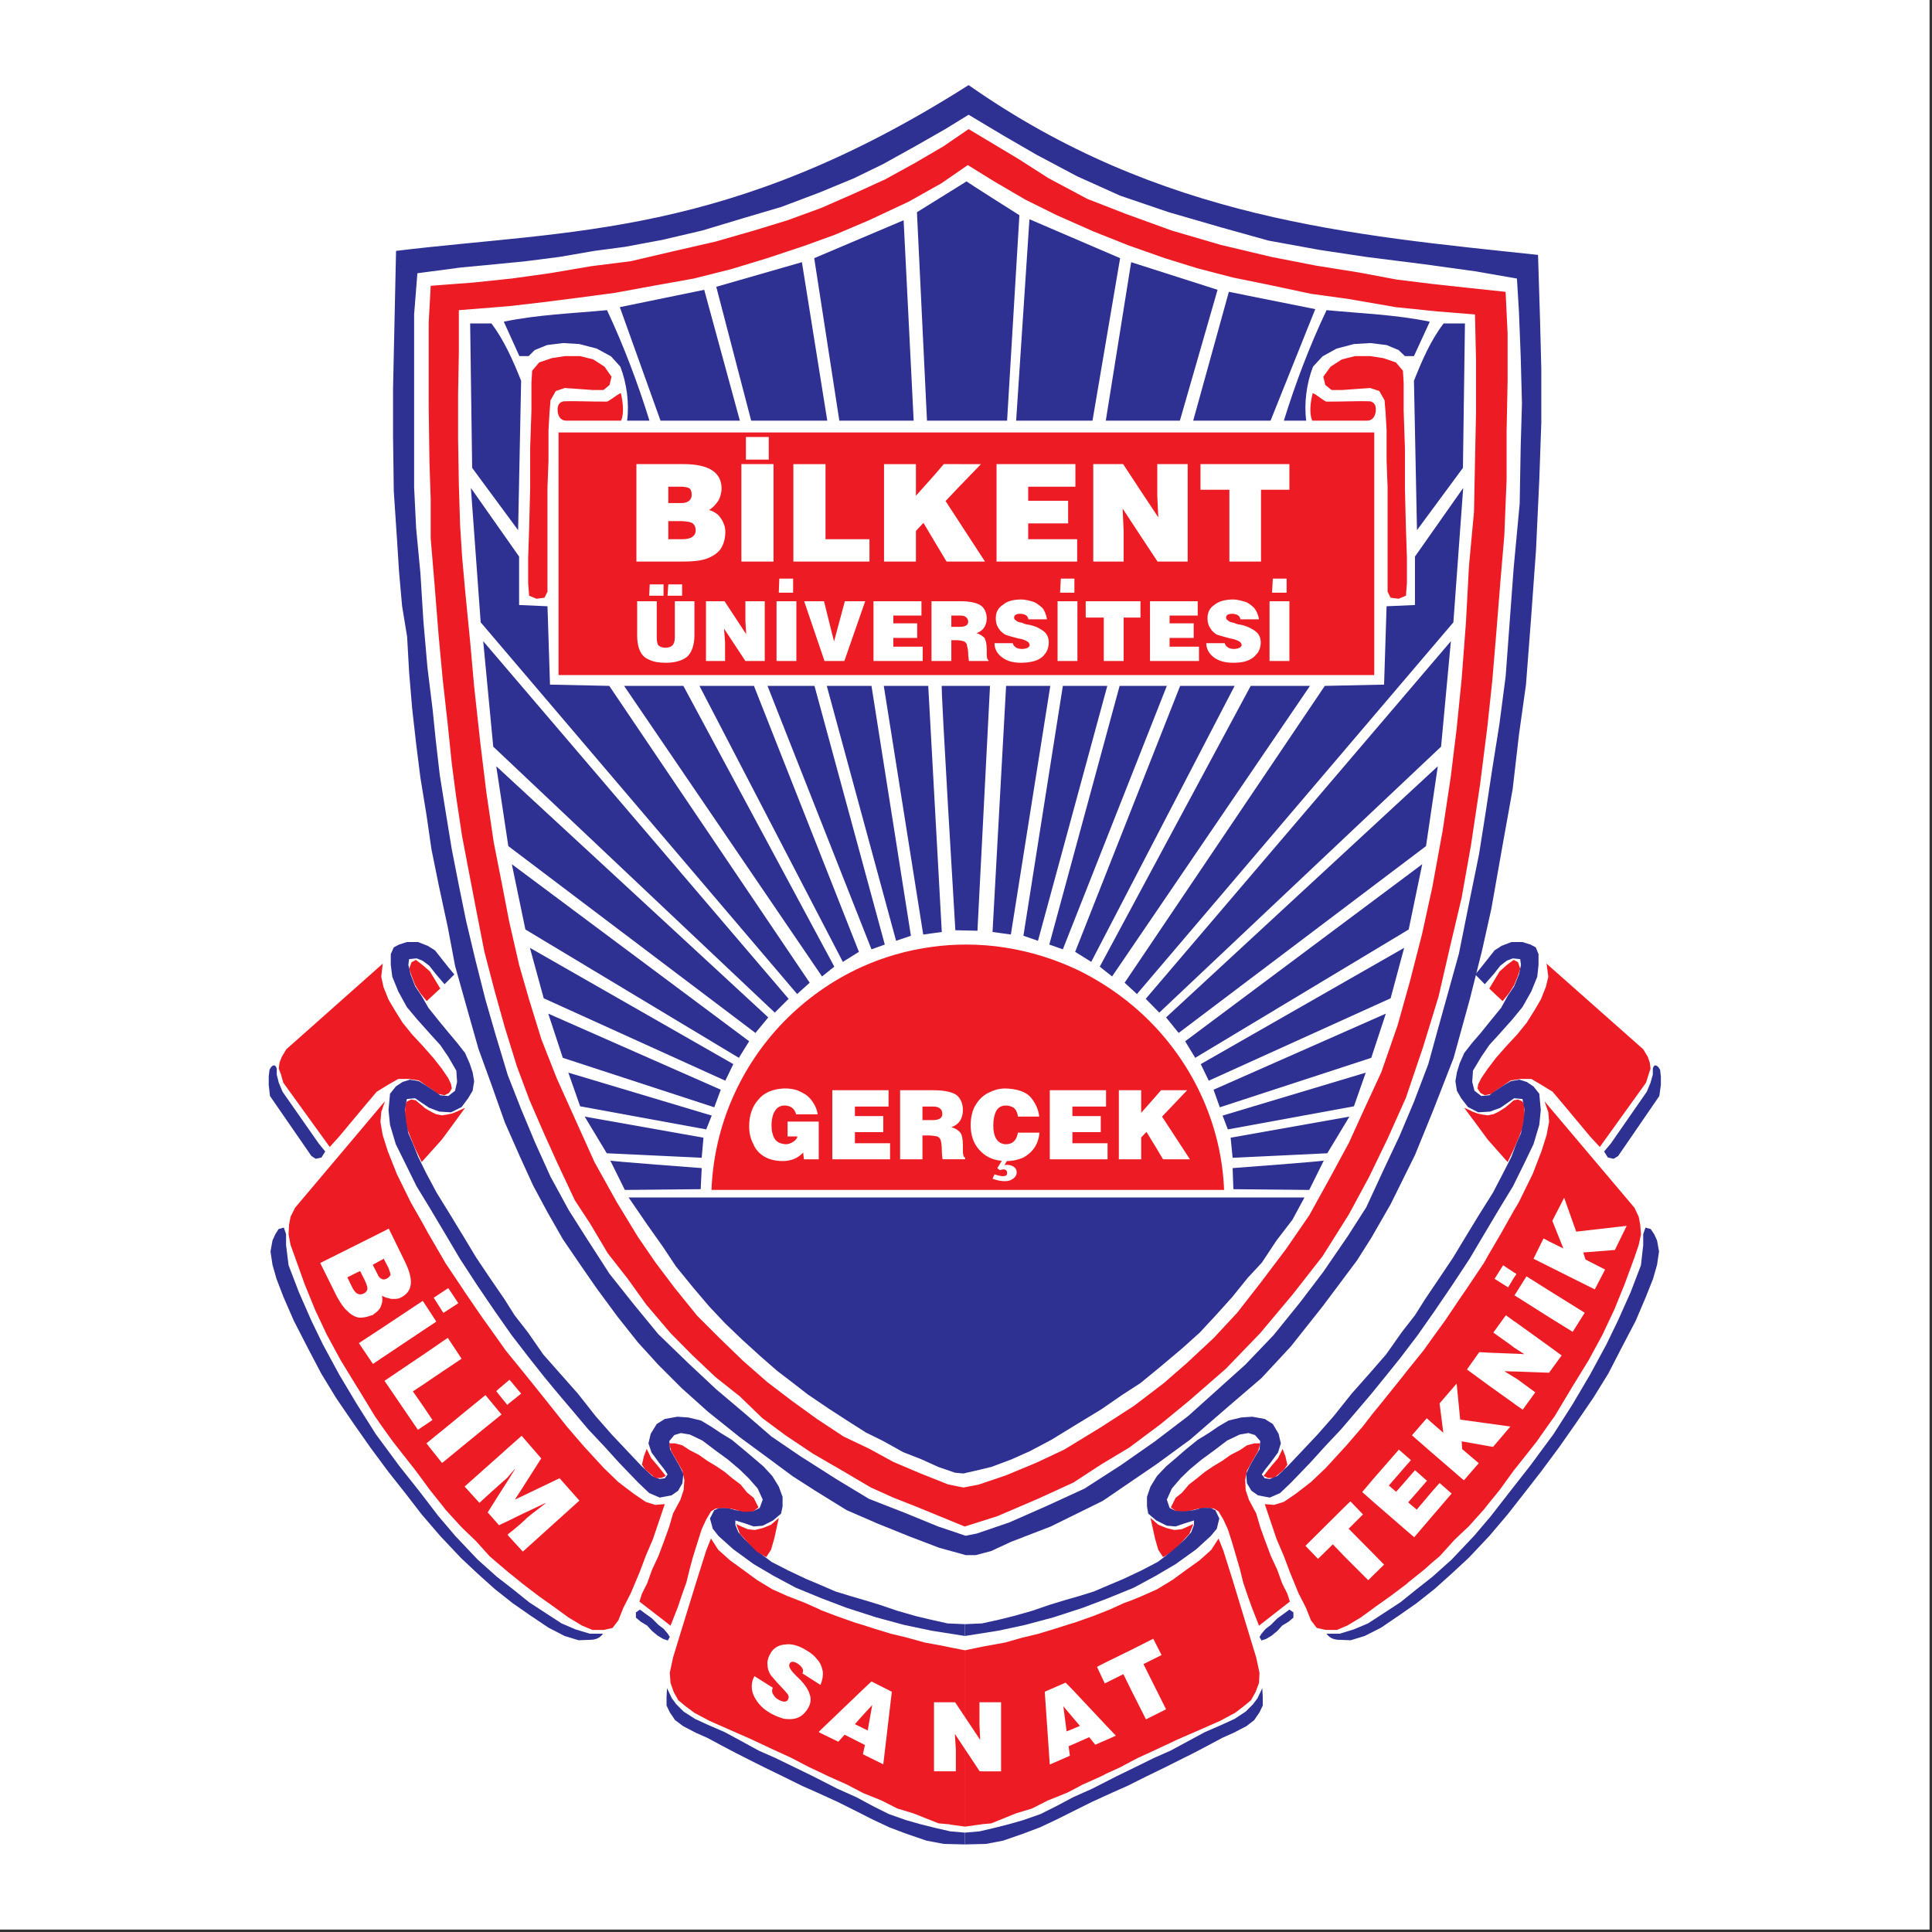 <?xml version="1.0" encoding="UTF-8"?>
<svg width="193px" height="193px" viewBox="0 0 193 193" version="1.1" xmlns="http://www.w3.org/2000/svg" xmlns:xlink="http://www.w3.org/1999/xlink">
    <rect x="0" y="0" width="193" height="193" fill="#333333" stroke="none"/>
    <!-- Generator: Sketch 41.1 (35376) - http://www.bohemiancoding.com/sketch -->
    <title>Bilkent</title>
    <desc>Created with Sketch.</desc>
    <defs></defs>
    <g id="Page-1" stroke="none" stroke-width="1" fill="none" fill-rule="evenodd">
        <g id="Bilkent">
            <g id="Group">
                <polygon id="Shape" fill="#FFFFFF" points="0 0 192.756 0 192.756 192.756 0 192.756"></polygon>
                <path d="M96.566,18.113 L91.599,21.199 L92.602,42.023 L100.605,42.023 L101.834,21.5 C101.835,21.5 96.466,18.113 96.566,18.113 L96.566,18.113 Z" id="Shape" fill="#2E3192"></path>
                <polygon id="Shape" fill="#2E3192" points="102.838 21.901 101.509 42.023 109.136 42.023 111.896 25.79"></polygon>
                <polygon id="Shape" fill="#2E3192" points="112.999 26.191 110.465 42.023 117.866 42.023 121.63 28.951"></polygon>
                <polygon id="Shape" fill="#2E3192" points="122.759 29.152 119.196 42.023 126.924 42.023 131.39 30.883"></polygon>
                <path d="M132.519,30.983 C130.788,34.621 129.383,38.384 128.253,42.023 L130.486,42.023 C130.26,40.317 130.511,38.31 131.164,36.628 L132.117,35.6 L133.522,34.822 L135.252,34.37 L136.883,34.269 L138.514,34.47 L139.718,34.972 L140.346,35.574 L141.248,35.574 L142.829,32.137 C139.468,31.435 135.956,31.31 132.519,30.983 L132.519,30.983 Z" id="Shape" fill="#2E3192"></path>
                <path d="M60.639,30.983 C62.345,34.621 63.75,38.384 64.879,42.023 L62.646,42.023 C62.872,40.317 62.621,38.31 61.969,36.628 L61.04,35.6 L59.61,34.822 L57.879,34.37 L56.248,34.269 L54.643,34.47 L53.414,34.972 L52.812,35.574 L51.884,35.574 L50.328,32.137 C53.664,31.435 57.177,31.31 60.639,30.983 L60.639,30.983 Z" id="Shape" fill="#2E3192"></path>
                <path d="M131.139,39.263 C130.913,40.116 130.763,41.295 131.088,42.023 L136.483,42.023 C136.734,42.023 137.236,42.023 137.412,41.22 C137.462,40.919 137.537,40.241 136.859,40.091 C135.429,40.041 133.899,40.141 132.468,40.116 C131.991,39.865 131.615,39.489 131.139,39.263 L131.139,39.263 Z" id="Shape" fill="#ED1C24"></path>
                <path d="M62.019,39.263 C62.22,40.116 62.371,41.295 62.044,42.023 L56.675,42.023 C56.399,42.023 55.897,42.023 55.721,41.22 C55.696,40.919 55.596,40.241 56.298,40.091 C57.728,40.041 59.258,40.141 60.663,40.116 C61.141,39.865 61.542,39.489 62.019,39.263 L62.019,39.263 Z" id="Shape" fill="#ED1C24"></path>
                <polygon id="Shape" fill="#2E3192" points="90.269 22.001 91.272 42.023 83.846 42.023 81.337 25.79"></polygon>
                <polygon id="Shape" fill="#2E3192" points="80.108 26.191 82.642 42.023 75.04 42.023 71.552 28.65"></polygon>
                <polygon id="Shape" fill="#2E3192" points="70.348 28.951 73.911 42.023 65.983 42.023 61.918 30.682"></polygon>
                <polygon id="Shape" fill="#ED1C24" points="132.192 37.632 132.393 38.46 133.021 38.962 134.049 38.962 135.454 38.861 136.884 38.761 137.787 39.062 138.314 39.991 138.414 41.22 138.515 42.951 138.515 46.012 138.615 48.671 138.615 51.331 138.615 53.99 138.615 55.922 138.615 57.979 138.615 59.108 138.916 59.71 139.719 59.811 140.446 59.51 140.547 58.28 140.547 55.721 140.446 52.761 140.347 48.771 140.347 44.783 140.221 41.019 140.221 38.259 140.146 37.03 139.443 36.202 138.188 35.776 136.884 35.575 135.354 35.575 134.049 35.901 132.92 36.628"></polygon>
                <polygon id="Shape" fill="#ED1C24" points="61.09 37.632 60.89 38.46 60.288 38.962 59.259 38.962 57.854 38.861 56.424 38.761 55.521 39.062 54.994 39.991 54.893 41.22 54.793 42.951 54.793 46.012 54.692 48.671 54.692 51.331 54.692 53.99 54.692 55.922 54.692 57.979 54.692 59.108 54.392 59.71 53.589 59.811 52.861 59.51 52.761 58.28 52.761 55.721 52.861 52.761 52.961 48.771 52.961 44.783 53.087 41.019 53.087 38.259 53.162 37.03 53.865 36.202 55.119 35.776 56.424 35.575 57.954 35.575 59.259 35.901 60.388 36.628"></polygon>
                <path d="M144.21,32.313 L146.343,32.313 L146.142,46.74 L141.551,52.962 L141.249,38.034 C142.053,36.026 142.905,34.02 144.21,32.313 L144.21,32.313 Z" id="Shape" fill="#2E3192"></path>
                <path d="M49.098,32.313 L46.966,32.313 L47.167,46.74 L51.758,52.962 L52.059,38.034 C51.255,36.026 50.377,34.02 49.098,32.313 L49.098,32.313 Z" id="Shape" fill="#2E3192"></path>
                <path d="M94.082,68.517 L98.899,68.517 L97.644,92.978 L95.436,92.928 C95.437,92.928 93.957,68.517 94.082,68.517 L94.082,68.517 Z" id="Shape" fill="#2E3192"></path>
                <polygon id="Shape" fill="#2E3192" points="47.041 48.747 48.019 62.169 79.631 99.301 80.886 98.172 60.864 68.517 54.943 68.391 54.692 60.563 51.857 60.438 51.857 55.596"></polygon>
                <polygon id="Shape" fill="#2E3192" points="48.27 64.051 49.273 74.588 77.398 101.156 78.778 99.777"></polygon>
                <polygon id="Shape" fill="#2E3192" points="62.345 68.517 82.115 97.545 83.344 96.566 68.266 68.517"></polygon>
                <polygon id="Shape" fill="#2E3192" points="69.872 68.517 84.197 96.089 85.803 95.086 75.316 68.517"></polygon>
                <path d="M76.671,68.517 L87.058,94.835 L88.388,94.358 L81.363,68.516 C81.362,68.517 76.419,68.517 76.671,68.517 L76.671,68.517 Z" id="Shape" fill="#2E3192"></path>
                <polygon id="Shape" fill="#2E3192" points="82.592 68.517 89.516 93.982 90.997 93.48 87.058 68.517"></polygon>
                <polygon id="Shape" fill="#2E3192" points="88.287 68.517 92.226 93.355 94.082 93.104 92.728 68.517"></polygon>
                <polygon id="Shape" fill="#2E3192" points="49.575 76.545 50.779 84.523 75.466 103.189 76.746 101.635"></polygon>
                <polygon id="Shape" fill="#2E3192" points="51.13 86.33 52.485 92.853 73.811 105.674 74.839 104.018"></polygon>
                <polygon id="Shape" fill="#2E3192" points="52.937 94.685 54.316 99.727 72.456 107.957 73.258 106.301"></polygon>
                <polygon id="Shape" fill="#2E3192" points="54.768 101.258 56.223 105.674 71.352 110.615 72.004 108.859"></polygon>
                <polygon id="Shape" fill="#2E3192" points="56.775 107.154 57.954 110.516 70.549 112.824 71.101 111.443"></polygon>
                <polygon id="Shape" fill="#2E3192" points="58.406 111.545 60.614 115.207 70.097 115.658 70.273 113.652"></polygon>
                <path d="M60.965,115.936 L62.42,118.87 L69.997,118.796 L70.098,116.689 C70.097,116.688 60.965,116.01 60.965,115.936 L60.965,115.936 Z" id="Shape" fill="#2E3192"></path>
                <polygon id="Shape" fill="#2E3192" points="146.167 48.747 145.188 62.169 113.576 99.301 112.347 98.172 132.343 68.517 138.264 68.391 138.515 60.563 141.35 60.438 141.35 55.596"></polygon>
                <polygon id="Shape" fill="#2E3192" points="144.938 64.051 143.959 74.588 115.81 101.156 114.454 99.777"></polygon>
                <polygon id="Shape" fill="#2E3192" points="130.862 68.517 111.093 97.545 109.863 96.566 124.941 68.517"></polygon>
                <polygon id="Shape" fill="#2E3192" points="123.336 68.517 109.01 96.089 107.404 95.086 117.892 68.517"></polygon>
                <path d="M116.562,68.517 L106.175,94.835 L104.821,94.358 L111.846,68.516 C111.846,68.517 116.813,68.517 116.562,68.517 L116.562,68.517 Z" id="Shape" fill="#2E3192"></path>
                <polygon id="Shape" fill="#2E3192" points="110.616 68.517 103.691 93.982 102.236 93.48 106.175 68.517"></polygon>
                <polygon id="Shape" fill="#2E3192" points="104.921 68.517 100.981 93.355 99.15 93.104 100.505 68.517"></polygon>
                <polygon id="Shape" fill="#2E3192" points="143.633 76.545 142.454 84.523 117.741 103.189 116.486 101.635"></polygon>
                <polygon id="Shape" fill="#2E3192" points="142.077 86.33 140.723 92.853 119.397 105.674 118.394 104.018"></polygon>
                <polygon id="Shape" fill="#2E3192" points="140.271 94.685 138.916 99.727 120.752 107.957 119.949 106.301"></polygon>
                <polygon id="Shape" fill="#2E3192" points="138.439 101.258 136.984 105.674 121.855 110.615 121.229 108.859"></polygon>
                <polygon id="Shape" fill="#2E3192" points="136.433 107.154 135.253 110.516 122.658 112.824 122.132 111.443"></polygon>
                <polygon id="Shape" fill="#2E3192" points="134.802 111.545 132.594 115.207 123.135 115.658 122.935 113.652"></polygon>
                <path d="M132.242,115.936 L130.787,118.87 L123.211,118.796 L123.135,116.689 C123.135,116.688 132.242,116.01 132.242,115.936 L132.242,115.936 Z" id="Shape" fill="#2E3192"></path>
                <polygon id="Shape" fill="#2E3192" points="62.796 119.623 64.653 122.332 66.233 124.564 67.513 126.496 69.27 128.654 70.85 130.512 72.431 132.191 74.187 133.873 76.043 135.555 77.624 136.934 79.004 137.988 80.685 139.293 82.717 140.672 84.574 141.877 86.505 143.105 88.187 143.934 90.219 145.063 92.075 145.791 93.731 146.543 95.412 147.121 96.24 147.195 97.444 146.92 99.024 146.543 101.031 145.791 102.889 144.963 105.021 143.834 107.605 142.252 110.039 140.773 112.071 139.367 113.928 138.164 115.859 136.582 118.092 134.701 119.849 133.121 121.504 131.34 123.085 129.582 124.665 127.627 126.045 126.146 127.525 123.912 129.106 121.855 130.311 119.623"></polygon>
                <path d="M43.979,98.748 L42.95,97.043 L42.198,96.39 L41.546,95.889 L41.12,96.115 L40.869,96.767 L41.12,97.495 L41.471,98.399 L41.973,99.202 L42.625,100.005 C42.625,100.004 43.904,98.824 43.979,98.748 L43.979,98.748 Z" id="Shape" fill="#ED1C24"></path>
                <polygon id="Shape" fill="#ED1C24" points="38.234 96.265 28.6 104.82 28.148 105.572 27.923 106.15 27.847 106.752 28.073 107.354 28.299 108.156 32.94 114.58 33.869 113.551 36.528 110.365 37.632 109.061 38.736 108.383 39.79 107.781 40.793 107.781 41.847 107.932 42.575 108.457 43.227 108.885 43.679 109.262 44.406 109.412 44.858 109.186 45.134 108.734 45.059 108.307 44.782 107.705 44.13 106.752 43.302 105.697 42.198 104.443 41.169 103.34 40.216 102.16 39.464 100.957 38.811 99.854 38.31 98.598 38.084 97.57"></polygon>
                <path d="M26.969,109.486 L31.109,115.482 L31.536,115.759 L32.113,115.632 L32.489,115.03 L31.837,114.227 L28.224,109.059 L27.848,108.155 L27.647,107.352 L27.647,106.75 C27.522,106.299 27.196,106.299 26.92,106.875 L26.844,107.553 L26.844,108.381 L26.969,109.486 L26.969,109.486 Z" id="Shape" fill="#2E3192"></path>
                <polygon id="Shape" fill="#ED1C24" points="46.463 110.666 45.961 110.893 45.585 111.066 45.134 111.242 44.657 111.344 44.13 111.418 43.528 111.293 43.077 111.066 42.725 110.867 42.299 110.59 42.6 110.816 41.822 110.164 41.521 109.914 41.069 109.838 40.643 110.039 40.492 110.34 40.442 111.494 40.643 112.674 41.019 113.627 41.471 114.73 42.123 116.086 44.13 113.852 45.385 112.146"></polygon>
                <polygon id="Shape" fill="#2E3192" points="45.385 97.344 44.406 98.322 43.528 97.293 42.876 96.465 42.198 95.964 41.621 95.738 40.869 95.813 40.793 96.39 41.019 97.344 41.471 98.523 42.123 99.502 42.8 100.68 43.804 101.936 44.858 103.215 45.661 104.168 46.463 105.197 46.915 106.225 47.216 107.129 47.367 108.006 47.216 108.961 46.765 109.713 46.112 110.59 45.059 111.117 43.879 111.043 42.876 110.666 42.123 110.164 41.471 109.713 40.643 109.787 40.442 110.893 40.593 112.146 40.793 113.199 41.245 114.229 41.771 115.559 42.575 117.189 43.604 119.121 45.059 121.479 46.463 123.787 47.567 125.619 48.897 127.602 50.377 129.758 51.406 131.389 52.736 133.096 54.266 135.303 55.972 137.234 57.729 139.217 59.484 141.449 61.115 143.307 62.796 145.088 64.051 146.418 65.155 147.445 65.907 147.748 66.409 147.672 66.685 147.295 66.409 146.844 65.832 146.117 65.08 145.088 64.778 144.186 65.004 143.23 65.606 142.252 66.409 141.752 67.664 141.525 68.768 141.602 70.022 141.902 71.025 142.504 72.004 143.156 73.108 143.834 74.262 144.787 75.241 145.615 76.269 146.492 77.147 147.445 77.799 148.5 78.176 149.529 78.176 150.482 78.025 151.209 77.223 151.887 76.194 152.414 75.291 152.488 74.438 152.188 73.459 151.887 73.459 152.338 73.76 153.066 74.362 153.744 75.09 154.422 75.817 155.074 77.072 156.027 78.778 156.904 80.534 157.732 81.789 158.26 83.47 158.986 84.95 159.439 86.405 159.865 87.885 160.316 89.667 160.92 91.498 161.445 92.979 161.797 94.659 162.174 96.39 162.248 96.39 163.428 93.054 162.9 90.319 162.324 87.534 161.57 84.574 160.617 82.065 159.664 79.506 158.611 77.298 157.432 75.291 156.252 73.258 154.771 71.778 153.443 71.201 152.715 70.925 151.686 71.352 150.857 71.854 150.633 72.656 150.633 73.459 150.857 74.438 150.984 75.291 150.934 75.893 150.633 76.194 149.805 75.692 148.701 74.789 147.672 73.886 146.795 72.731 145.816 71.427 144.861 70.172 143.908 68.918 143.307 68.015 143.156 67.363 143.357 66.861 143.959 66.936 144.787 67.363 145.539 67.864 146.418 68.266 147.221 68.166 148.174 67.739 148.926 67.086 149.379 65.907 149.604 64.854 149.152 63.75 148.1 61.843 146.117 60.363 144.486 58.757 142.779 57.151 140.873 55.747 139.217 54.417 137.611 52.886 135.68 51.105 133.371 49.399 130.938 47.643 128.354 45.961 125.77 44.206 122.809 42.876 120.576 41.621 118.52 40.518 116.285 39.539 114.305 38.962 112.371 38.811 110.893 38.962 109.262 39.539 108.533 40.216 108.082 40.944 107.855 41.847 108.006 42.575 108.457 43.227 108.885 43.979 109.412 44.782 109.486 45.46 108.961 45.661 108.082 45.585 106.953 44.782 105.572 43.979 104.395 42.951 103.264 41.697 101.859 40.643 100.605 39.79 99.049 39.188 97.57 39.037 96.39 39.037 95.312 39.338 94.634 39.865 94.358 40.643 94.107 41.771 94.107 42.725 94.484 43.453 94.936 44.206 95.889 44.782 96.616"></polygon>
                <path d="M27.22,126.346 L27.621,127.752 L28.324,129.582 L29.353,131.941 L30.758,134.675 L32.088,137.21 L33.568,139.644 L35.299,142.177 L37.005,144.611 L38.811,147.045 L40.518,149.203 L42.123,151.285 L43.979,153.443 L46.037,155.625 L47.718,157.205 L49.425,158.736 L51.231,160.166 L52.962,161.371 L54.794,162.6 L56.4,163.428 L57.805,163.856 L59.135,163.805 C59.637,163.754 59.963,163.578 60.239,163.203 L58.934,163.203 L57.504,162.775 L56.099,162.173 L54.594,161.194 L52.863,160.065 L51.307,158.811 L49.626,157.506 L47.719,155.799 L45.486,153.442 L43.78,151.434 L41.974,149.075 L39.867,146.417 L37.534,143.255 L35.652,140.271 L33.896,137.335 L32.265,134.323 L31.111,131.94 L29.857,129.081 L28.828,126.395 L28.578,124.387 L28.578,123.283 L28.352,122.631 L27.825,122.781 L27.499,123.308 L27.223,123.91 L27.022,125.015 L27.22,126.346 L27.22,126.346 Z" id="Shape" fill="#2E3192"></path>
                <polygon id="Shape" fill="#ED1C24" points="64.603 144.736 64.327 145.465 64.126 146.316 64.452 146.795 64.979 147.246 65.456 147.646 66.058 147.646 66.51 147.445 65.782 146.518 65.054 145.664"></polygon>
                <polygon id="Shape" fill="#2E3192" points="64.402 161.145 63.925 160.793 63.524 161.07 63.524 161.596 64 161.998 64.653 162.398 65.13 162.926 65.707 163.402 66.259 163.729 66.71 163.879 66.911 163.527 66.71 163.203 66.309 162.725 65.782 162.324 65.13 161.672"></polygon>
                <polygon id="Shape" fill="#ED1C24" points="73.535 152.238 74.111 152.514 74.714 152.766 75.416 152.84 76.219 152.641 77.022 152.314 77.799 151.637 77.348 153.693 77.022 154.822 76.545 155.551 75.617 155.023 74.638 154.02 73.911 153.217"></polygon>
                <polygon id="Shape" fill="#ED1C24" points="66.835 144.186 67.438 144.186 68.166 144.385 68.893 144.861 69.821 145.34 70.674 145.941 71.552 146.467 72.405 147.045 73.183 147.697 73.986 148.299 74.638 149.102 75.291 149.629 75.768 150.582 75.241 150.984 74.313 151.033 73.007 150.707 72.129 150.633 71.477 150.707 71.025 150.984 70.549 151.787 70.097 152.766 69.696 154.02 69.219 155.551 68.893 156.754 68.567 158.084 68.09 159.414 67.714 160.543 66.986 162.398 63.875 159.99 64.126 159.213 64.653 158.16 65.13 156.83 65.782 155.424 66.309 154.02 66.835 152.564 67.237 151.186 67.965 149.83 68.291 148.852 68.366 147.848 68.166 146.92 67.639 145.99 67.036 144.938"></polygon>
                <polygon id="Shape" fill="#2E3192" points="96.39 183.072 94.936 182.947 93.405 182.596 91.899 182.219 90.495 181.818 88.789 181.217 87.183 180.414 85.552 179.535 83.646 178.682 81.187 177.428 79.28 176.5 77.474 175.621 75.817 174.893 73.986 173.891 72.405 173.037 70.674 172.285 69.42 171.707 68.291 170.98 67.563 170.252 67.112 169.65 66.635 168.646 66.585 169.525 66.585 170.377 66.911 171.055 67.438 171.832 68.241 172.436 69.495 173.088 70.674 173.613 72.08 174.367 73.459 175.094 75.04 175.896 76.344 176.549 78.151 177.428 80.133 178.406 81.664 179.084 83.695 180.012 85.552 180.939 87.133 181.742 88.839 182.545 90.57 183.197 92.552 183.875 94.283 184.201 96.39 184.252"></polygon>
                <path d="M148.776,98.748 L149.804,97.043 L150.532,96.39 L151.21,95.889 L151.637,96.115 L151.863,96.767 L151.637,97.495 L151.26,98.399 L150.758,99.202 L150.106,100.005 C150.105,100.004 148.826,98.824 148.776,98.748 L148.776,98.748 Z" id="Shape" fill="#ED1C24"></path>
                <polygon id="Shape" fill="#ED1C24" points="154.496 96.265 164.155 104.82 164.607 105.572 164.808 106.15 164.883 106.752 164.683 107.354 164.432 108.156 159.815 114.58 158.862 113.551 156.202 110.365 155.099 109.061 153.995 108.383 152.966 107.781 151.938 107.781 150.908 107.932 150.156 108.457 149.504 108.885 149.077 109.262 148.324 109.412 147.898 109.186 147.597 108.734 147.672 108.307 147.974 107.705 148.626 106.752 149.429 105.697 150.532 104.443 151.561 103.34 152.515 102.16 153.268 100.957 153.919 99.854 154.421 98.598 154.672 97.57"></polygon>
                <path d="M165.762,109.486 L161.647,115.482 L161.196,115.759 L160.619,115.632 L160.243,115.03 L160.92,114.227 L164.508,109.059 L164.884,108.155 L165.111,107.352 L165.111,106.75 C165.211,106.299 165.537,106.299 165.839,106.875 L165.914,107.553 L165.914,108.381 L165.762,109.486 L165.762,109.486 Z" id="Shape" fill="#2E3192"></path>
                <polygon id="Shape" fill="#ED1C24" points="146.268 110.666 146.794 110.893 147.146 111.066 147.622 111.242 148.099 111.344 148.626 111.418 149.228 111.293 149.68 111.066 150.006 110.867 150.432 110.59 150.156 110.816 150.934 110.164 151.21 109.914 151.661 109.838 152.088 110.039 152.264 110.34 152.313 111.494 152.088 112.674 151.736 113.627 151.26 114.73 150.607 116.086 148.626 113.852 147.371 112.146"></polygon>
                <path d="M165.535,126.346 L165.134,127.752 L164.406,129.582 L163.403,131.941 L161.972,134.675 L160.667,137.21 L159.162,139.644 L157.431,142.177 L155.725,144.611 L153.918,147.045 L152.237,149.203 L150.606,151.285 L148.775,153.443 L146.717,155.625 L145.011,157.205 L143.305,158.736 L141.498,160.166 L139.768,161.371 L137.961,162.6 L136.33,163.428 L134.925,163.856 L133.62,163.805 C133.119,163.754 132.793,163.578 132.516,163.203 L133.821,163.203 L135.225,162.775 L136.656,162.173 L138.161,161.194 L139.892,160.065 L141.448,158.811 L143.104,157.506 L145.01,155.799 L147.243,153.442 L148.948,151.434 L150.78,149.075 L152.862,146.417 L155.196,143.255 L157.102,140.271 L158.833,137.335 L160.464,134.323 L161.618,131.94 L162.897,129.081 L163.925,126.395 L164.151,124.387 L164.151,123.283 L164.378,122.631 L164.904,122.781 L165.256,123.308 L165.531,123.91 L165.732,125.015 L165.535,126.346 L165.535,126.346 Z" id="Shape" fill="#2E3192"></path>
                <polygon id="Shape" fill="#ED1C24" points="128.128 144.736 128.404 145.465 128.604 146.316 128.278 146.795 127.752 147.246 127.274 147.646 126.673 147.646 126.221 147.445 126.949 146.518 127.676 145.664"></polygon>
                <polygon id="Shape" fill="#2E3192" points="128.329 161.145 128.806 160.793 129.207 161.07 129.207 161.596 128.73 161.998 128.077 162.398 127.601 162.926 127.023 163.402 126.472 163.729 126.021 163.879 125.819 163.527 126.021 163.203 126.422 162.725 126.949 162.324 127.601 161.672"></polygon>
                <polygon id="Shape" fill="#ED1C24" points="119.222 152.238 118.619 152.514 118.042 152.766 117.314 152.84 116.512 152.641 115.709 152.314 114.931 151.637 115.383 153.693 115.709 154.822 116.186 155.551 117.113 155.023 118.092 154.02 118.82 153.217"></polygon>
                <polygon id="Shape" fill="#ED1C24" points="125.895 144.186 125.293 144.186 124.565 144.385 123.862 144.861 122.935 145.34 122.081 145.941 121.203 146.467 120.351 147.045 119.548 147.697 118.77 148.299 118.092 149.102 117.44 149.629 116.963 150.582 117.49 150.984 118.419 151.033 119.748 150.707 120.626 150.633 121.278 150.707 121.73 150.984 122.207 151.787 122.658 152.766 123.06 154.02 123.512 155.551 123.862 156.754 124.189 158.084 124.641 159.414 125.042 160.543 125.77 162.398 128.855 159.99 128.604 159.213 128.077 158.16 127.601 156.83 126.949 155.424 126.422 154.02 125.895 152.564 125.493 151.186 124.766 149.83 124.439 148.852 124.39 147.848 124.565 146.92 125.092 145.99 125.694 144.938"></polygon>
                <polygon id="Shape" fill="#2E3192" points="96.39 183.072 97.846 182.947 99.351 182.596 100.831 182.219 102.236 181.818 103.942 181.217 105.548 180.414 107.204 179.535 109.11 178.682 111.569 177.428 113.476 176.5 115.258 175.621 116.913 174.893 118.77 173.891 120.351 173.037 122.081 172.285 123.336 171.707 124.439 170.98 125.167 170.252 125.619 169.65 126.096 168.646 126.146 169.525 126.146 170.377 125.819 171.055 125.293 171.832 124.515 172.436 123.261 173.088 122.081 173.613 120.677 174.367 119.297 175.094 117.69 175.896 116.387 176.549 114.58 177.428 112.623 178.406 111.093 179.084 109.061 180.012 107.204 180.939 105.598 181.742 103.892 182.545 102.161 183.197 100.204 183.875 98.498 184.201 96.39 184.252"></polygon>
                <path d="M35.7,129.232 C35.525,129.13 35.349,128.929 35.198,128.628 L34.697,127.601 L35.7,127.099 L35.976,126.974 L36.328,127.675 C36.578,128.152 36.704,128.503 36.704,128.704 C36.704,128.905 36.553,129.13 36.303,129.231 C36.077,129.332 35.901,129.332 35.7,129.232 L35.7,129.232 Z M52.133,158.16 L53.814,159.439 L55.37,160.543 L56.775,161.57 L58.155,162.398 L59.184,162.826 L60.313,162.826 L61.191,162.625 L61.768,161.873 L62.269,160.617 L63.021,159.138 L63.899,157.054 L64.501,155.449 L65.229,153.744 L66.408,150.256 L65.454,150.332 L64.501,150.031 L63.322,149.228 L61.767,148.048 L60.311,146.642 L58.329,144.486 L56.623,142.504 L54.791,140.195 L52.658,137.537 L52.131,136.885 L50.801,135.254 L50.5,134.877 L49.823,133.924 L48.393,131.916 L48.243,131.715 L46.336,128.93 L46.311,128.881 L44.479,126.147 L44.354,125.92 L43.451,124.365 L42.723,123.109 L42.272,122.281 L41.017,120.074 L39.637,117.263 L38.734,114.98 L38.233,113.4 L38.108,112.697 L38.007,112.07 L38.083,111.117 L38.108,111.017 L38.459,110.013 L38.108,110.413 L35.699,113.274 L29.477,120.649 L29.025,121.553 L28.875,122.356 L28.825,123.309 L29.026,124.364 L29.478,125.618 L30.432,128.278 L31.461,130.811 L32.64,133.319 L34.045,135.905 L35.701,138.614 L35.726,138.639 L37.432,141.448 L38.109,142.427 L39.263,144.032 L41.471,146.843 L42.274,147.923 L42.951,148.851 L43.453,149.478 L44.356,150.607 L44.481,150.783 L46.037,152.488 L46.338,152.791 L47.492,153.895 L48.245,154.723 L48.897,155.45 L49.826,156.253 L50.453,156.78 L50.804,157.081 L52.058,158.085 L52.133,158.16 L52.133,158.16 Z M52.133,143.457 L54.065,145.689 L52.133,148.726 L51.431,149.804 L52.133,149.478 L55.897,147.671 L57.879,149.903 L52.234,154.997 L52.133,154.897 L50.803,153.442 L50.702,153.315 C50.727,153.292 50.778,153.266 50.803,153.215 C51.129,152.965 51.455,152.713 51.757,152.438 C51.907,152.313 52.033,152.211 52.133,152.112 C52.334,151.936 52.509,151.76 52.66,151.61 C52.936,151.409 53.162,151.184 53.363,151.057 L54.492,150.18 L54.467,150.155 L52.134,151.259 L50.804,151.911 L49.851,152.362 L49.826,152.337 L48.722,151.083 L49.826,149.327 L50.804,147.796 L51.431,146.794 L51.431,146.743 L50.804,147.47 L50.703,147.597 C50.503,147.773 50.202,148.048 49.826,148.374 C49.625,148.575 49.374,148.774 49.123,149.001 L48.246,149.804 L47.894,150.13 L46.414,148.499 L48.246,146.868 L49.827,145.464 L50.805,144.585 L52.11,143.431 L52.133,143.457 L52.133,143.457 Z M50.804,137.912 L50.905,137.838 L52.059,139.217 L50.805,140.221 L50.68,140.346 L49.827,139.293 L49.576,138.967 L49.827,138.74 L50.804,137.912 L50.804,137.912 Z M49.826,141.525 L50.101,141.298 L49.826,140.972 L48.496,139.367 L48.246,139.568 L46.339,141.123 L44.357,142.754 L43.454,143.483 L42.6,144.186 L43.454,145.264 L44.156,146.143 L44.357,145.991 L46.339,144.362 L48.246,142.805 L49.826,141.525 L49.826,141.525 Z M44.356,128.955 L44.782,128.68 L45.786,130.186 L44.356,131.114 L44.281,131.139 L43.453,129.834 L43.327,129.633 L43.453,129.559 L44.356,128.955 L44.356,128.955 Z M44.356,133.898 L44.732,133.648 L46.112,135.73 L44.356,136.908 L43.453,137.512 L42.274,138.315 L41.245,138.993 L42.274,140.472 L43.202,141.853 L42.274,142.48 L41.747,142.832 L38.41,137.939 L42.274,135.33 L43.453,134.527 L44.356,133.898 L44.356,133.898 Z M43.453,132.117 L43.578,132.017 L43.453,131.816 L42.274,130.009 L42.224,129.958 L38.109,132.692 L35.851,134.172 L37.256,136.254 L38.109,135.678 L42.274,132.893 L43.453,132.117 L43.453,132.117 Z M38.109,123.109 L38.837,122.734 L40.443,126.019 C41.346,127.851 41.246,129.005 40.067,129.607 C39.916,129.683 39.741,129.757 39.465,129.757 C39.264,129.757 39.013,129.782 38.838,129.683 C38.612,129.658 38.411,129.581 38.161,129.431 C38.211,129.757 38.211,130.035 38.136,130.236 C38.136,130.259 38.111,130.285 38.111,130.31 C38.061,130.537 37.935,130.761 37.759,130.937 C37.634,131.062 37.433,131.212 37.232,131.363 C37.207,131.388 37.182,131.414 37.132,131.388 C36.63,131.589 36.153,131.665 35.802,131.615 C35.752,131.615 35.727,131.615 35.702,131.59 C35.326,131.49 34.974,131.264 34.674,130.938 C34.298,130.612 33.996,130.135 33.645,129.508 L31.989,126.17 L35.702,124.315 L38.109,123.109 L38.109,123.109 Z M38.109,125.869 L38.335,125.744 L38.787,126.623 C38.937,126.975 39.013,127.25 39.013,127.375 C38.937,127.477 38.837,127.627 38.637,127.727 L38.612,127.727 C38.462,127.827 38.261,127.852 38.135,127.752 L38.11,127.752 C37.959,127.676 37.809,127.551 37.709,127.275 L37.232,126.345 L38.109,125.869 L38.109,125.869 Z" id="Shape" fill="#ED1C24"></path>
                <path d="M78.653,164.256 C78.603,164.256 78.552,164.256 78.528,164.281 C77.876,164.281 77.323,164.582 76.997,165.109 L76.997,165.134 C76.747,165.509 76.621,165.96 76.671,166.312 C76.671,166.664 76.796,167.041 76.997,167.341 C77.248,167.616 77.549,168.019 77.976,168.445 C78.277,168.746 78.503,169.023 78.654,169.199 C78.679,169.224 78.679,169.248 78.704,169.273 C78.804,169.449 78.829,169.625 78.704,169.775 L78.704,169.826 C78.679,169.851 78.679,169.851 78.654,169.875 C78.478,170.051 78.152,170.027 77.7,169.75 C77.524,169.65 77.349,169.475 77.248,169.273 C77.098,169.072 77.098,168.822 77.198,168.595 L75.366,167.441 C75.04,168.019 75.015,168.671 75.266,169.324 C75.567,169.976 76.044,170.578 76.746,171.006 C77.197,171.307 77.699,171.506 78.176,171.658 C78.327,171.707 78.502,171.732 78.653,171.732 C78.979,171.757 79.28,171.732 79.581,171.632 C80.007,171.505 80.384,171.179 80.685,170.702 L80.685,170.702 C80.986,170.225 81.061,169.723 80.886,169.272 C80.76,168.795 80.384,168.245 79.832,167.692 C79.656,167.542 79.43,167.315 79.28,167.139 C79.105,166.963 78.954,166.739 78.879,166.563 C78.829,166.438 78.804,166.288 78.904,166.161 L78.904,166.161 C79.029,165.936 79.306,165.96 79.682,166.186 C80.133,166.487 80.334,166.838 80.158,167.165 L81.965,168.319 C81.965,168.294 81.99,168.268 81.99,168.245 C82.166,167.817 82.241,167.341 82.191,166.964 C82.141,166.739 82.091,166.513 81.99,166.312 C81.915,166.136 81.815,165.96 81.664,165.81 C81.413,165.46 81.062,165.158 80.635,164.908 C79.932,164.457 79.255,164.23 78.653,164.256 L78.653,164.256 Z M121.73,153.693 L122.207,154.898 L123.135,157.834 L124.766,163.203 L125.494,165.586 L125.82,167.115 L125.77,168.119 L125.418,169.049 L124.967,169.852 L124.239,170.454 L123.385,171.106 L121.88,171.909 L119.948,172.763 L117.639,173.767 L115.506,174.769 L113.65,175.623 L113.023,175.949 L111.894,176.551 L110.514,177.18 L110.037,177.43 L108.13,178.284 L107.051,178.86 L106.6,179.087 L104.668,179.864 L103.087,180.667 L101.507,181.144 L100.202,181.671 L99.022,182.148 L98.194,182.222 L97.843,182.273 L96.387,182.474 L96.387,164.861 L98.193,164.486 L98.62,164.41 L100.401,164.084 L102.083,163.607 L103.738,163.207 L105.469,162.68 L107.049,162.178 L107.401,162.078 L109.308,161.4 L110.512,160.923 L110.838,160.796 L112.268,160.144 L113.021,159.869 L114,159.469 L115.58,158.766 L117.11,157.838 L118.416,156.883 L119.82,155.881 L121,154.826 L121.73,153.693 L121.73,153.693 Z M113.024,168.873 L114.479,171.758 L116.486,170.754 L114.228,166.238 L116.035,165.334 L115.207,163.703 L113.024,164.808 L110.515,166.037 L109.586,166.514 L110.364,168.17 L110.514,168.094 L112.22,167.242 L113.024,168.873 L113.024,168.873 Z M110.516,173.814 L111.469,173.388 L110.516,172.384 L107.053,168.696 L106.451,168.092 L104.368,168.996 L104.87,176.271 L106.878,175.394 L106.752,174.439 L107.053,174.314 L108.81,173.537 L109.412,174.289 L110.516,173.814 L110.516,173.814 Z M107.053,172.762 L107.881,172.41 L107.053,171.431 L106.226,170.452 L106.551,172.96 L107.053,172.762 L107.053,172.762 Z M98.196,176.951 L100.003,176.951 L100.003,170.051 L98.196,170.051 L97.845,170.051 L97.845,172.285 L97.92,173.814 L95.411,170.05 L94.859,170.05 L93.304,170.05 L93.304,176.95 L94.859,176.95 L95.486,176.95 L95.486,174.766 L95.386,173.211 L97.869,176.949 L98.196,176.949 L98.196,176.951 Z M94.86,164.557 L96.39,164.858 L96.39,182.471 L94.935,182.27 L94.859,182.245 L93.755,182.145 L92.55,181.668 L91.22,181.141 L89.639,180.664 L88.058,179.861 L86.252,179.132 L86.151,179.083 L84.621,178.28 L82.714,177.426 L81.986,177.074 L80.857,176.547 L79.076,175.619 L78.65,175.418 L77.22,174.766 L75.087,173.764 L72.804,172.76 L70.872,171.906 L69.367,171.103 L68.489,170.451 L67.761,169.849 L67.309,169.046 L66.983,168.116 L66.908,167.112 L67.234,165.583 L67.962,163.2 L69.618,157.831 L70.546,154.895 L71.023,153.69 L71.751,154.819 L72.931,155.874 L74.311,156.876 L75.615,157.831 L77.146,158.759 L78.651,159.437 L78.726,159.462 L80.457,160.138 L81.912,160.79 L81.987,160.841 L83.443,161.394 L85.349,162.072 L86.253,162.347 L87.256,162.673 L88.987,163.2 L90.643,163.6 L92.349,164.077 L94.13,164.403 L94.86,164.557 L94.86,164.557 Z M86.255,175.27 L88.237,176.249 L89.09,168.999 L87.058,167.97 L86.255,168.724 L81.989,172.812 L81.788,173.013 L81.989,173.138 L83.745,173.992 L84.372,173.289 L86.254,174.244 L86.404,174.318 L86.254,174.996 L86.204,175.246 L86.255,175.27 L86.255,175.27 Z M86.255,172.66 L86.681,172.861 L87.133,170.328 L86.255,171.281 L85.401,172.234 L86.255,172.66 L86.255,172.66 Z" id="Shape" fill="#ED1C24"></path>
                <path d="M134.325,162.5 L133.547,162.826 L132.443,162.826 L131.54,162.625 L130.963,161.873 L130.461,160.617 L129.708,159.138 L128.855,157.054 L128.252,155.449 L127.524,153.744 L126.345,150.256 L127.273,150.332 L128.252,150.031 L129.432,149.228 L130.962,148.048 L132.442,146.642 L134.324,144.585 L134.424,144.485 L136.131,142.503 L137.159,141.173 L137.962,140.194 L140.095,137.536 L140.546,136.958 L142.227,134.876 L143.03,133.747 L144.36,131.915 L145.965,129.532 L146.417,128.88 L148.248,126.146 L148.7,125.343 L150.005,123.109 L151.259,120.877 L151.385,120.676 L151.736,120.074 L153.116,117.263 L153.995,114.98 L154.496,113.4 L154.747,112.07 L154.672,111.117 L154.296,110.013 L154.798,110.615 L163.277,120.65 L163.704,121.554 L163.854,122.357 L163.929,123.31 L163.703,124.365 L163.276,125.619 L162.297,128.279 L161.269,130.812 L160.089,133.32 L158.685,135.906 L157.004,138.64 L155.322,141.449 L154.796,142.178 L153.491,144.033 L151.384,146.693 L151.258,146.843 L149.803,148.851 L148.699,150.206 L148.247,150.782 L146.717,152.487 L145.964,153.19 L145.236,153.893 L143.832,155.448 L143.028,156.126 L142.301,156.778 L140.67,158.083 L140.544,158.208 L138.913,159.438 L137.357,160.542 L137.157,160.692 L135.953,161.569 L134.573,162.397 L134.325,162.5 L134.325,162.5 Z M154.798,124.039 L154.195,123.713 L153.191,125.744 L154.797,126.547 L159.313,128.805 L160.341,126.823 L158.385,125.821 L158.158,125.118 L161.319,124.868 L162.499,122.458 L157.456,123.036 L156.252,119.649 L155.072,121.956 L156.176,124.716 L154.798,124.039 L154.798,124.039 Z M154.798,128.955 L152.489,127.5 L151.385,129.258 L151.284,129.408 L151.385,129.457 L154.797,131.615 L157.105,133.045 L158.309,131.139 L154.798,128.955 L154.798,128.955 Z M154.798,134.525 L151.386,132.066 L151.26,131.992 L150.432,131.388 L149.178,133.12 L151.009,134.425 L151.26,134.626 L151.386,134.7 L152.264,135.276 L151.386,135.227 L151.26,135.227 L148.701,135.125 L147.772,135.076 L146.543,136.806 L148.701,138.386 L151.26,140.218 L151.386,140.318 L152.114,140.82 L153.368,139.09 L151.587,137.785 L151.387,137.66 L151.261,137.584 L150.282,136.982 L151.261,137.007 L151.387,137.007 L154.748,137.132 L154.799,137.056 L156.003,135.402 L154.798,134.525 L154.798,134.525 Z M151.386,127.199 L151.26,127.125 L150.156,126.396 L149.302,127.751 L150.657,128.605 L151.259,127.601 L151.385,127.425 L151.485,127.275 L151.386,127.199 L151.386,127.199 Z M148.701,142.203 L145.966,141.826 L145.866,141.801 L145.514,138.213 L143.808,140.195 L144.184,143.131 L143.03,142.127 L142.529,141.676 L141.049,143.383 L143.03,145.113 L145.966,147.646 L146.242,147.873 L147.722,146.166 L146.066,144.762 L146.016,143.985 L148.701,144.462 L149.152,144.536 L150.883,142.505 L148.701,142.203 L148.701,142.203 Z M143.03,149.027 L141.525,150.808 L140.672,150.079 L142.553,147.923 L141.349,146.868 L140.546,147.796 L139.467,149.026 L138.739,148.399 L140.546,146.315 L140.947,145.864 L140.546,145.512 L139.743,144.811 L137.159,147.772 L136.08,149.051 L137.159,150.004 L140.546,152.94 L141.274,153.567 L143.03,151.51 L145.012,149.201 L143.808,148.146 L143.03,149.027 L143.03,149.027 Z M137.16,155.174 L134.726,152.715 L136.156,151.285 L134.902,149.98 L134.325,150.533 L130.411,154.422 L131.665,155.727 L133.145,154.272 L134.325,155.501 L136.683,157.858 L137.16,157.381 L138.264,156.303 L137.16,155.174 L137.16,155.174 Z" id="Shape" fill="#ED1C24"></path>
                <path d="M78.301,114.279 C77.9,114.228 77.598,114.078 77.398,113.777 C77.197,113.451 77.072,113 77.072,112.472 C77.072,111.82 77.197,111.292 77.423,110.966 C77.624,110.64 77.924,110.464 78.301,110.439 L78.376,110.439 C78.978,110.439 79.379,110.742 79.53,111.318 L81.688,111.318 C81.613,110.892 81.487,110.541 81.287,110.24 C81.111,109.937 80.886,109.662 80.609,109.435 C80.333,109.236 79.982,109.06 79.631,108.91 C79.279,108.808 78.903,108.734 78.502,108.734 L78.402,108.734 L78.301,108.734 C77.197,108.785 76.319,109.16 75.767,109.838 C75.164,110.49 74.838,111.418 74.838,112.498 C74.838,113.15 74.963,113.727 75.24,114.254 C75.441,114.781 75.842,115.233 76.344,115.533 C76.846,115.834 77.498,115.984 78.176,115.984 L78.301,115.984 C79.104,115.959 79.756,115.658 80.233,115.132 L80.308,115.808 L81.788,115.808 L81.788,112.044 L78.677,112.044 L78.677,113.524 L79.656,113.524 C79.631,113.725 79.455,113.926 79.255,114.051 C79.029,114.201 78.778,114.303 78.527,114.303 C78.452,114.305 78.376,114.305 78.301,114.279 L78.301,114.279 Z M115.332,118.869 L122.282,118.869 C122.031,112.598 119.422,106.851 115.332,102.512 C113.175,100.229 110.591,98.348 107.756,96.942 C105.447,95.839 102.988,95.061 100.404,94.66 C99.15,94.459 97.845,94.359 96.515,94.359 C95.361,94.359 94.232,94.434 93.154,94.585 C90.645,94.911 88.237,95.613 86.029,96.617 C83.118,97.946 80.509,99.804 78.301,102.061 C74.036,106.452 71.326,112.372 71.075,118.87 L78.301,118.87 L86.029,118.87 L93.154,118.87 L100.404,118.87 L107.756,118.87 L115.332,118.87 L115.332,118.869 Z M115.332,109.662 L115.984,108.91 L118.593,108.91 L116.084,111.545 L118.869,115.809 L116.184,115.809 L115.33,114.379 L114.527,113.074 L114.001,113.627 L114.001,115.809 L111.768,115.809 L111.768,108.911 L114.001,108.911 L114.001,111.169 L115.332,109.662 L115.332,109.662 Z M107.756,108.91 L110.49,108.91 L110.49,110.541 L107.756,110.541 L107.128,110.541 L107.128,111.494 L107.756,111.494 L109.963,111.494 L109.963,113.099 L107.756,113.099 L107.128,113.099 L107.128,114.203 L107.756,114.203 L110.641,114.203 L110.641,115.808 L107.756,115.808 L104.87,115.808 L104.87,108.91 L107.756,108.91 L107.756,108.91 Z M100.404,108.734 C101.584,108.759 102.462,109.06 102.938,109.588 C103.415,110.139 103.741,110.817 103.816,111.545 L101.684,111.545 C101.633,111.092 101.457,110.791 101.232,110.641 C100.981,110.491 100.706,110.44 100.479,110.44 L100.404,110.44 C99.978,110.465 99.676,110.667 99.501,111.018 C99.326,111.37 99.226,111.872 99.226,112.422 C99.226,113.576 99.627,114.229 100.405,114.305 L100.506,114.305 C101.158,114.305 101.56,113.903 101.686,113.151 L103.843,113.151 C103.792,113.676 103.642,114.178 103.366,114.606 C103.09,115.032 102.688,115.383 102.237,115.633 C101.785,115.834 101.208,115.985 100.581,115.985 L100.405,116.286 L100.355,116.413 C100.355,116.413 100.38,116.388 100.405,116.388 C100.48,116.363 100.531,116.363 100.581,116.363 C100.857,116.363 101.133,116.437 101.309,116.588 C101.485,116.715 101.56,116.891 101.56,117.09 L101.56,117.141 C101.56,117.368 101.435,117.592 101.208,117.743 C100.982,117.919 100.707,117.995 100.405,117.995 C100.004,117.995 99.577,117.919 99.151,117.743 L99.351,117.317 C99.752,117.442 100.029,117.493 100.129,117.493 C100.229,117.493 100.329,117.493 100.404,117.468 C100.455,117.468 100.479,117.443 100.479,117.443 C100.58,117.394 100.605,117.293 100.605,117.193 L100.605,117.142 C100.605,117.068 100.58,116.966 100.53,116.941 C100.505,116.892 100.479,116.867 100.404,116.841 C100.354,116.816 100.304,116.816 100.254,116.816 C100.129,116.816 100.003,116.867 99.878,116.892 L99.627,116.691 L100.078,115.962 C99.125,115.888 98.372,115.485 97.82,114.858 C97.268,114.256 96.967,113.428 96.967,112.399 C96.967,111.596 97.143,110.895 97.468,110.368 C97.82,109.79 98.272,109.389 98.798,109.138 C99.3,108.888 99.826,108.738 100.354,108.738 C100.354,108.734 100.38,108.734 100.404,108.734 L100.404,108.734 Z M93.154,108.91 L93.204,108.91 C94.409,108.91 95.211,109.111 95.613,109.435 C95.989,109.787 96.19,110.289 96.19,110.892 C96.19,111.343 96.065,111.744 95.864,112.021 C95.663,112.296 95.362,112.498 95.036,112.597 C95.462,112.722 95.739,112.923 95.914,113.124 C96.09,113.325 96.19,113.776 96.19,114.403 L96.19,114.93 C96.19,115.381 96.265,115.631 96.416,115.631 L96.416,115.807 L94.158,115.807 C94.133,115.606 94.082,115.282 94.082,114.854 C94.082,114.454 94.032,114.127 93.982,113.952 C93.957,113.776 93.807,113.6 93.631,113.524 C93.506,113.501 93.33,113.475 93.154,113.45 C92.953,113.425 92.727,113.425 92.476,113.425 L92.15,113.425 L92.15,115.808 L89.917,115.808 L89.917,108.91 L93.154,108.91 L93.154,108.91 Z M93.154,110.541 L93.254,110.541 C93.48,110.541 93.706,110.59 93.881,110.717 C94.032,110.817 94.132,111.018 94.132,111.242 L94.132,111.293 C94.132,111.695 93.806,111.895 93.154,111.895 L93.104,111.895 L92.15,111.895 L92.15,110.541 L93.154,110.541 L93.154,110.541 Z M86.029,108.91 L88.764,108.91 L88.764,110.541 L86.029,110.541 L85.402,110.541 L85.402,111.494 L86.029,111.494 L88.237,111.494 L88.237,113.099 L86.029,113.099 L85.402,113.099 L85.402,114.203 L86.029,114.203 L88.914,114.203 L88.914,115.808 L86.029,115.808 L83.144,115.808 L83.144,108.91 L86.029,108.91 L86.029,108.91 Z" id="Shape" fill="#ED1C24"></path>
                <path d="M55.797,43.202 L65.556,43.202 L67.412,43.202 L68.14,43.202 L75.666,43.202 L78.551,43.202 L83.067,43.202 L89.715,43.202 L93.353,43.202 L95.862,43.202 L103.564,43.202 L106.65,43.202 L111.191,43.202 L113.926,43.202 L117.313,43.202 L124.363,43.202 L127.826,43.202 L137.284,43.202 L137.284,67.438 L127.826,67.438 L124.363,67.438 L117.313,67.438 L113.926,67.438 L111.191,67.438 L106.65,67.438 L103.564,67.438 L95.862,67.438 L93.353,67.438 L89.715,67.438 L83.067,67.438 L78.551,67.438 L75.666,67.438 L68.14,67.438 L67.412,67.438 L65.556,67.438 L55.797,67.438 L55.797,43.202 L55.797,43.202 Z M127.827,46.363 L124.364,46.363 L119.924,46.363 L119.924,48.922 L122.81,48.922 L122.81,56.097 L124.365,56.097 L125.971,56.097 L125.971,48.922 L127.827,48.922 L128.806,48.922 L128.806,46.363 L127.827,46.363 L127.827,46.363 Z M127.827,57.804 L127.149,57.804 L127.074,59.209 L127.827,59.209 L128.529,59.209 L128.529,57.804 L127.827,57.804 L127.827,57.804 Z M127.827,60.062 L126.823,60.062 L126.823,66.033 L127.827,66.033 L128.806,66.033 L128.806,60.062 L127.827,60.062 L127.827,60.062 Z M124.364,60.112 C124.013,60.012 123.587,59.886 123.185,59.886 C122.408,59.886 121.754,60.062 121.329,60.413 C120.852,60.714 120.626,61.19 120.626,61.743 L120.626,61.793 C120.626,62.144 120.727,62.521 120.902,62.746 C121.027,62.997 121.329,63.298 121.63,63.424 C121.956,63.524 122.408,63.65 122.884,63.775 C123.236,63.825 123.587,63.95 123.788,64.076 C123.913,64.126 124.038,64.302 124.038,64.427 L124.038,64.427 C124.038,64.653 123.712,64.828 123.235,64.828 C123.059,64.828 122.834,64.778 122.709,64.703 C122.533,64.603 122.357,64.427 122.357,64.251 L120.501,64.251 C120.501,64.828 120.802,65.33 121.278,65.681 C121.754,66.032 122.408,66.208 123.134,66.208 C123.535,66.208 123.988,66.183 124.363,66.083 C124.414,66.058 124.464,66.058 124.513,66.033 C124.865,65.932 125.266,65.681 125.492,65.38 C125.768,65.129 125.944,64.652 125.944,64.176 L125.944,64.176 C125.944,63.724 125.768,63.298 125.392,63.047 C125.165,62.871 124.815,62.671 124.363,62.52 C124.213,62.47 124.037,62.419 123.861,62.395 C123.661,62.395 123.41,62.27 123.184,62.194 C123.008,62.194 122.757,62.093 122.657,61.968 C122.532,61.918 122.481,61.793 122.481,61.692 L122.481,61.692 C122.481,61.442 122.708,61.316 123.058,61.316 C123.535,61.316 123.861,61.492 123.912,61.868 L124.363,61.868 L125.768,61.868 C125.693,61.391 125.492,60.965 125.266,60.714 C125.04,60.488 124.74,60.237 124.388,60.112 L124.364,60.112 L124.364,60.112 Z M117.314,46.363 L115.608,46.363 L115.608,49.524 L115.709,51.682 L113.928,48.997 L112.197,46.363 L111.193,46.363 L109.212,46.363 L109.212,56.097 L111.193,56.097 L112.248,56.097 L112.248,53.036 L112.147,50.803 L113.928,53.513 L115.634,56.097 L117.315,56.097 L118.645,56.097 L118.645,46.363 L117.314,46.363 L117.314,46.363 Z M117.314,60.062 L114.88,60.062 L114.88,66.033 L117.314,66.033 L119.773,66.033 L119.773,64.603 L117.314,64.603 L116.837,64.603 L116.837,63.725 L117.314,63.725 L119.246,63.725 L119.246,62.27 L117.314,62.27 L116.837,62.27 L116.837,61.492 L117.314,61.492 L119.647,61.492 L119.647,60.062 L117.314,60.062 L117.314,60.062 Z M111.192,60.062 L108.458,60.062 L108.458,61.692 L110.265,61.692 L110.265,66.033 L111.193,66.033 L112.248,66.033 L112.248,61.692 L113.929,61.692 L113.929,60.062 L111.192,60.062 L111.192,60.062 Z M106.651,46.363 L103.565,46.363 L99.551,46.363 L99.551,56.097 L103.565,56.097 L106.651,56.097 L107.605,56.097 L107.605,53.864 L106.651,53.864 L103.565,53.864 L102.712,53.864 L102.712,52.283 L103.565,52.283 L106.651,52.283 L106.702,52.283 L106.702,50.025 L106.651,50.025 L103.565,50.025 L102.712,50.025 L102.712,48.62 L103.565,48.62 L106.651,48.62 L107.429,48.62 L107.429,46.362 L106.651,46.362 L106.651,46.363 Z M106.651,57.804 L105.974,57.804 L105.899,59.209 L106.651,59.209 L107.329,59.209 L107.329,57.804 L106.651,57.804 L106.651,57.804 Z M106.651,60.062 L105.648,60.062 L105.648,66.033 L106.651,66.033 L107.63,66.033 L107.63,60.062 L106.651,60.062 L106.651,60.062 Z M103.565,60.288 C103.465,60.213 103.339,60.163 103.214,60.112 C102.862,60.012 102.436,59.886 102.034,59.886 C101.231,59.886 100.579,60.062 100.203,60.413 C99.701,60.714 99.475,61.19 99.475,61.743 L99.475,61.793 C99.475,62.144 99.575,62.521 99.75,62.746 C99.876,62.997 100.202,63.298 100.478,63.424 C100.754,63.524 101.231,63.65 101.707,63.775 C102.084,63.825 102.435,63.95 102.61,64.076 C102.736,64.126 102.861,64.302 102.861,64.427 L102.861,64.427 C102.861,64.653 102.56,64.828 102.084,64.828 C101.883,64.828 101.632,64.778 101.531,64.703 C101.356,64.603 101.18,64.427 101.18,64.251 L99.348,64.251 C99.348,64.828 99.624,65.33 100.126,65.681 C100.577,66.033 101.23,66.208 101.957,66.208 C102.434,66.208 102.911,66.158 103.337,66.033 C103.412,66.008 103.487,65.983 103.563,65.957 C103.865,65.832 104.166,65.631 104.341,65.38 C104.592,65.129 104.767,64.652 104.767,64.176 L104.767,64.176 C104.767,63.724 104.592,63.298 104.241,63.047 C104.065,62.922 103.84,62.771 103.563,62.646 C103.313,62.545 103.011,62.445 102.685,62.395 C102.485,62.395 102.258,62.27 102.033,62.194 C101.833,62.194 101.582,62.093 101.481,61.968 C101.356,61.918 101.305,61.793 101.305,61.692 L101.305,61.692 C101.305,61.442 101.531,61.316 101.882,61.316 C102.359,61.316 102.685,61.492 102.736,61.868 L103.563,61.868 L104.592,61.868 C104.517,61.391 104.341,60.965 104.115,60.714 C103.942,60.563 103.767,60.413 103.565,60.288 L103.565,60.288 Z M95.864,46.363 L94.283,46.363 L93.355,47.442 L91.498,49.525 L91.498,46.364 L89.717,46.364 L88.312,46.364 L88.312,56.098 L89.717,56.098 L91.498,56.098 L91.498,53.037 L92.251,52.234 L93.355,54.091 L94.559,56.098 L95.864,56.098 L98.398,56.098 L95.864,52.209 L94.459,50.052 L95.864,48.572 L97.996,46.364 L95.864,46.364 L95.864,46.363 Z M95.864,60.062 L93.355,60.062 L93.054,60.062 L93.054,66.033 L93.355,66.033 L95.036,66.033 L95.036,63.95 L95.287,63.95 C95.513,63.95 95.713,63.95 95.864,63.975 C96.065,64 96.215,64.05 96.315,64.076 C96.416,64.126 96.591,64.302 96.591,64.427 C96.591,64.552 96.716,64.828 96.716,65.205 C96.716,65.556 96.792,65.933 96.792,66.033 L98.749,66.033 L98.749,65.932 C98.623,65.932 98.573,65.681 98.573,65.329 L98.573,64.828 C98.573,64.301 98.447,63.9 98.347,63.724 C98.221,63.599 97.92,63.348 97.544,63.247 C97.77,63.172 98.096,62.996 98.272,62.745 C98.447,62.519 98.573,62.143 98.573,61.792 C98.573,61.315 98.397,60.813 98.046,60.537 C97.67,60.236 96.942,60.061 95.939,60.061 L95.864,60.061 L95.864,60.062 Z M95.864,62.621 C96.441,62.621 96.717,62.42 96.717,62.144 L96.717,62.094 C96.717,61.969 96.667,61.793 96.541,61.693 C96.416,61.543 96.19,61.492 95.939,61.492 L95.864,61.492 L95.036,61.492 L95.036,62.621 L95.814,62.621 L95.864,62.621 L95.864,62.621 Z M89.717,60.062 L87.259,60.062 L87.259,66.033 L89.717,66.033 L92.176,66.033 L92.176,64.603 L89.717,64.603 L89.24,64.603 L89.24,63.725 L89.717,63.725 L91.624,63.725 L91.624,62.27 L89.717,62.27 L89.24,62.27 L89.24,61.492 L89.717,61.492 L92.05,61.492 L92.05,60.062 L89.717,60.062 L89.717,60.062 Z M83.068,53.865 L82.466,53.865 L82.466,46.364 L79.255,46.364 L79.255,56.098 L83.068,56.098 L86.857,56.098 L86.857,53.865 L83.068,53.865 L83.068,53.865 Z M83.068,63.098 L82.315,60.062 L80.333,60.062 L82.365,66.033 L83.068,66.033 L84.347,66.033 L86.43,60.062 L84.398,60.062 L83.319,64.076 L83.068,63.098 L83.068,63.098 Z M78.552,57.804 L77.849,57.804 L77.799,59.209 L78.552,59.209 L79.229,59.209 L79.229,57.804 L78.552,57.804 L78.552,57.804 Z M78.552,60.062 L77.573,60.062 L77.573,66.033 L78.552,66.033 L79.555,66.033 L79.555,60.062 L78.552,60.062 L78.552,60.062 Z M75.667,43.653 L74.513,43.653 L74.513,45.911 L75.667,45.911 L76.796,45.911 L76.796,43.653 L75.667,43.653 L75.667,43.653 Z M75.667,46.363 L74.062,46.363 L74.062,56.097 L75.667,56.097 L77.273,56.097 L77.273,46.363 L75.667,46.363 L75.667,46.363 Z M75.667,60.062 L74.463,60.062 L74.463,62.044 L74.538,63.348 L72.38,60.062 L70.524,60.062 L70.524,66.033 L72.431,66.033 L72.431,64.176 L72.33,62.796 L74.463,66.033 L75.667,66.033 L76.395,66.033 L76.395,60.062 L75.667,60.062 L75.667,60.062 Z M68.141,46.363 L67.413,46.363 L65.557,46.363 L63.575,46.363 L63.575,56.097 L65.557,56.097 L67.413,56.097 L68.141,56.097 L68.342,56.097 C69.195,56.097 69.972,56.022 70.55,55.821 C71.128,55.62 71.604,55.319 71.93,54.918 C72.231,54.517 72.432,53.939 72.457,53.237 L72.457,53.112 C72.457,52.836 72.407,52.535 72.282,52.284 C72.156,51.958 71.956,51.657 71.73,51.431 C71.479,51.205 71.153,51.03 70.827,50.954 C71.103,50.778 71.329,50.578 71.479,50.377 C71.68,50.176 71.83,49.925 71.931,49.649 C72.006,49.398 72.082,49.097 72.082,48.795 C72.082,47.19 70.802,46.362 68.268,46.362 L68.141,46.362 L68.141,46.363 Z M68.141,60.062 L67.413,60.062 L67.413,63.725 C67.413,64.077 67.288,64.377 67.163,64.478 C67.062,64.603 66.811,64.704 66.46,64.704 L66.46,64.704 C66.159,64.704 65.908,64.604 65.783,64.478 C65.682,64.377 65.607,64.077 65.607,63.725 L65.607,60.062 L65.557,60.062 L63.65,60.062 L63.65,63.474 C63.65,64.427 63.876,65.205 64.378,65.631 C64.679,65.857 65.055,66.033 65.557,66.133 C65.833,66.183 66.159,66.208 66.511,66.208 C66.837,66.208 67.138,66.183 67.414,66.133 C67.665,66.083 67.916,66.008 68.142,65.907 C68.317,65.832 68.468,65.731 68.618,65.631 C69.095,65.205 69.371,64.427 69.371,63.474 L69.371,60.062 L68.141,60.062 L68.141,60.062 Z M68.141,53.865 L68.191,53.865 C69.044,53.865 69.496,53.539 69.496,52.987 C69.496,52.611 69.346,52.36 69.12,52.235 C68.944,52.134 68.593,52.085 68.141,52.059 L67.74,52.059 L67.413,52.059 L66.761,52.059 L66.761,53.866 L67.413,53.866 L68.141,53.866 L68.141,53.865 Z M68.141,50.252 C68.442,50.252 68.693,50.151 68.868,50.001 C69.019,49.876 69.094,49.675 69.094,49.449 L69.094,49.399 C69.094,49.123 69.019,48.922 68.893,48.796 C68.743,48.696 68.492,48.646 68.141,48.621 L67.94,48.621 L67.413,48.621 L66.761,48.621 L66.761,50.252 L67.413,50.252 L68.065,50.252 C68.09,50.252 68.115,50.252 68.141,50.252 L68.141,50.252 Z M67.413,58.381 L66.761,58.381 L66.685,59.51 L67.413,59.51 L68.141,59.51 L68.141,58.381 L67.413,58.381 L67.413,58.381 Z M65.556,58.381 L64.904,58.381 L64.854,59.51 L65.557,59.51 L66.285,59.51 L66.285,58.381 L65.556,58.381 L65.556,58.381 Z" id="Shape" fill="#ED1C24"></path>
                <path d="M96.616,12.995 L94.233,14.626 L91.398,16.282 L88.438,17.912 L85.302,19.342 L82.04,20.772 L78.678,22.001 L75.316,23.03 L71.477,24.134 L66.986,25.163 L63.022,26.091 L59.058,26.592 L54.918,27.295 L51.129,27.822 L47.291,28.224 L43.026,28.55 L42.825,32.238 L42.825,36.002 L42.825,40.593 L42.9,46.113 L43.025,49.902 L43.025,53.791 L43.401,58.282 L43.827,63.601 L44.228,67.891 L44.73,72.382 L45.131,76.271 L45.557,79.533 L46.159,83.522 L46.862,87.21 L47.589,90.999 L48.392,95.089 L49.395,98.927 L50.424,102.616 L51.628,106.505 L52.882,109.866 L54.387,113.329 L55.692,116.214 L57.423,119.902 L58.954,122.236 L60.71,125.195 L62.717,127.756 L64.549,130.315 L66.983,133.174 L69.116,135.332 L71.474,137.564 L73.908,139.496 L76.14,141.654 L78.473,143.386 L81.208,145.216 L84.068,146.872 L87.004,148.602 L89.237,149.606 L91.595,150.536 L96.362,152.491 L96.613,152.417 L99.624,151.464 L103.663,149.734 L107.226,148.103 L110.037,146.271 L112.797,144.615 L115.958,142.256 L118.793,139.924 L122.456,136.736 L125.893,133.173 L129.155,129.284 L132.116,125.497 L134.751,121.308 L136.782,117.544 L138.614,113.755 L140.445,109.665 L142.176,104.548 L143.706,99.554 L144.81,94.763 L146.014,89.67 L146.942,84.451 L147.845,78.43 L148.573,72.684 L149.075,67.993 L149.476,63.201 L149.877,58.183 L150.278,53.467 L150.504,47.872 L150.504,43.055 L150.605,38.037 L150.605,33.345 L150.405,29.155 L146.641,28.754 L142.978,28.353 L139.516,27.926 L135.778,27.224 L131.387,26.521 L127.021,25.668 L121.954,24.464 L117.061,23.034 L112.495,21.378 L108.632,19.873 L104.768,17.816 L101.707,15.859 L96.765,12.899 L96.616,12.995 L96.616,12.995 Z M96.616,148.525 L96.265,148.599 L94.735,148.298 L91.9,147.169 L89.241,146.04 L86.807,144.71 L84.273,143.507 L81.614,141.751 L79.08,139.919 L76.646,138.062 L74.212,135.929 L71.879,133.671 L69.646,131.439 L67.413,128.679 L65.481,126.12 L63.725,123.559 L61.618,120.098 L59.385,116.084 L57.553,112.02 L55.621,107.729 L54.09,103.84 L52.886,99.951 L51.857,96.388 L50.854,92 L50.227,88.739 L49.323,84.148 L48.596,79.231 L47.994,74.314 L47.367,68.594 L46.966,64.103 L46.464,58.985 L46.163,55.623 L45.962,52.462 L45.837,48.372 L45.761,43.856 L45.761,39.39 L45.837,35.276 L45.837,30.985 L50.855,30.584 L54.292,30.183 L57.654,29.757 L61.417,29.255 L65.255,28.552 L69.32,27.824 L73.008,26.896 L76.646,25.792 L80.409,24.538 L83.445,23.434 L86.807,22.004 L90.771,20.148 L94.033,18.316 L96.617,16.535 L96.667,16.485 L99.301,18.115 L102.437,19.947 L105.573,21.503 L109.261,23.133 L112.799,24.538 L116.362,25.792 L119.598,26.796 L123.161,27.724 L126.623,28.427 L130.989,29.355 L134.652,29.857 L139.444,30.685 L143.584,31.112 L147.347,31.413 L147.448,35.904 L147.448,41.298 L147.347,46.115 L147.247,51.133 L146.745,56.552 L146.444,62.172 L146.017,67.792 L145.515,72.785 L144.912,77.702 L144.109,83.021 L143.081,88.641 L142.053,93.333 L140.848,98.025 L139.619,102.416 L137.989,107.107 L136.283,110.795 L134.753,114.158 L132.921,117.545 L130.788,121.408 L128.455,124.795 L125.895,128.182 L123.587,131.143 L121.229,133.676 L118.594,136.135 L116.261,138.168 L113.301,140.426 L109.963,142.584 L106.301,144.816 L103.466,146.146 L100.505,147.375 L97.771,148.303 L96.616,148.525 L96.616,148.525 Z" id="Shape" fill="#ED1C24"></path>
                <path d="M96.716,8.529 C72.781,23.733 57.076,22.93 39.564,25.063 L39.263,38.862 L39.263,43.554 L39.338,49.074 L39.665,53.991 L39.866,57.152 L40.167,60.539 L40.669,63.6 L40.87,67.163 L41.171,70.751 L41.572,74.314 L41.999,77.701 L42.601,81.389 L43.103,84.851 L43.831,88.439 L44.734,92.629 L45.462,96.493 L46.666,100.784 L47.795,104.772 L49.125,108.436 L50.43,112.124 L51.96,115.587 L53.265,118.446 L54.695,121.106 L56.226,123.79 L57.957,126.325 L59.588,128.682 L61.695,131.541 L63.727,134.102 L65.759,136.334 L68.117,138.691 L70.751,141.05 L73.913,143.583 L76.848,145.741 L79.181,147.471 L81.414,148.903 L84.575,150.858 L87.636,152.188 L90.872,153.493 L93.832,154.622 L95.664,155.124 L96.467,155.351 L96.717,155.351 L97.469,155.351 L99,154.949 L101.007,154.021 L104.971,152.49 L110.164,149.931 L115.533,146.269 L118.894,143.81 L122.658,140.548 L126.02,137.663 L128.956,134.501 L132.117,130.513 L135.555,125.921 L136.985,123.663 L138.917,120.302 L141.351,115.384 L143.182,110.894 L145.215,105.675 L146.846,99.753 L148.05,94.961 L148.978,90.796 L150.082,84.549 L151.11,78.829 L151.737,73.41 L152.44,68.392 L152.941,61.869 L153.443,54.919 L153.769,47.944 L153.97,42.223 L153.97,36.829 L153.844,31.911 L153.644,25.464 C135.078,23.482 115.91,21.926 96.767,8.504 C96.742,8.529 96.742,8.529 96.716,8.529 L96.716,8.529 Z M96.716,153.367 L96.466,153.418 L93.706,152.488 L90.469,151.16 L86.806,149.73 L83.569,147.773 L79.906,145.439 L77.071,143.507 L74.311,141.122 L71.551,138.79 L68.816,136.231 L65.755,133.27 L63.321,130.309 L60.887,127.248 L58.654,123.785 L56.822,120.9 L54.99,117.539 L53.46,114.152 L52.055,110.789 L50.725,107.402 L49.521,103.414 L48.492,99.851 L47.489,95.886 L46.564,92 L45.836,88.437 L45.133,84.849 L44.53,81.161 L43.928,77.397 L43.527,73.91 L43.226,70.95 L42.699,66.66 L42.298,62.069 L41.997,57.252 L41.57,52.761 L41.369,48.672 L41.369,44.055 L41.369,39.062 L41.369,34.973 L41.369,31.41 L41.696,27.295 L46.061,26.718 L49.523,26.392 L52.559,26.091 L55.896,25.664 L59.383,25.062 L62.419,24.661 L66.183,23.958 L70.147,23.03 L74.312,21.776 L78.05,20.672 L81.838,19.242 L85.3,17.812 L88.236,16.382 L91.397,14.626 L94.433,12.895 L96.716,11.49 L96.766,11.465 L100.204,13.523 L103.541,15.455 L107.605,17.613 L111.895,19.545 L116.762,21.201 L121.955,22.706 L126.722,24.036 L131.816,24.964 L136.482,25.667 L142.253,26.395 L147.346,27.098 L151.536,27.826 L151.736,31.113 L151.912,35.579 L152.038,40.296 L151.912,44.587 L151.811,50.307 L151.209,56.755 L150.808,62.174 L150.407,67.593 L149.779,72.385 L149.077,76.776 L148.375,81.392 L147.747,85.356 L146.744,90.273 L145.74,95.266 L144.611,99.331 L143.583,103.019 L142.68,106.306 L141.249,110.07 L139.819,113.457 L138.188,116.92 L136.482,120.608 L134.651,123.467 L132.192,127.055 L129.883,130.09 L127.224,133.377 L124.389,136.338 L121.429,138.998 L118.694,141.455 L115.332,144.016 L111.996,146.348 L108.333,148.707 L104.569,150.437 L100.805,152.093 L97.569,153.197 L96.716,153.367 L96.716,153.367 Z" id="Shape" fill="#2E3192"></path>
                <polygon id="Shape" fill="#2E3192" points="147.371 97.344 148.324 98.322 149.228 97.293 149.88 96.465 150.532 95.964 151.135 95.738 151.862 95.813 151.938 96.39 151.736 97.344 151.26 98.523 150.607 99.502 149.955 100.68 148.927 101.936 147.898 103.215 147.07 104.168 146.268 105.197 145.815 106.225 145.539 107.129 145.389 108.006 145.539 108.961 145.966 109.713 146.644 110.59 147.672 111.117 148.852 111.043 149.88 110.666 150.607 110.164 151.26 109.713 152.088 109.787 152.313 110.893 152.163 112.146 151.938 113.199 151.485 114.229 150.984 115.559 150.156 117.189 149.152 119.121 147.672 121.479 146.268 123.787 145.163 125.619 143.834 127.602 142.378 129.758 141.35 131.389 140.02 133.096 138.465 135.303 136.783 137.234 135.027 139.217 133.246 141.449 131.615 143.307 129.935 145.088 128.68 146.418 127.601 147.445 126.849 147.748 126.347 147.672 126.045 147.295 126.347 146.844 126.924 146.117 127.676 145.088 127.952 144.186 127.727 143.23 127.149 142.252 126.347 141.752 125.092 141.525 123.988 141.602 122.733 141.902 121.705 142.504 120.752 143.156 119.647 143.834 118.469 144.787 117.516 145.615 116.486 146.492 115.583 147.445 114.931 148.5 114.58 149.529 114.58 150.482 114.705 151.209 115.508 151.887 116.562 152.414 117.44 152.488 118.318 152.188 119.271 151.887 119.271 152.338 118.995 153.066 118.394 153.744 117.666 154.422 116.913 155.074 115.659 156.027 113.978 156.904 112.222 157.732 110.967 158.26 109.261 158.986 107.806 159.439 106.325 159.865 104.846 160.316 103.089 160.92 101.232 161.445 99.803 161.797 98.097 162.174 96.39 162.248 96.39 163.428 99.728 162.9 102.411 162.324 105.222 161.57 108.157 160.617 110.666 159.664 113.25 158.611 115.433 157.432 117.44 156.252 119.497 154.771 120.952 153.443 121.555 152.715 121.806 151.686 121.404 150.857 120.902 150.633 120.074 150.633 119.271 150.857 118.318 150.984 117.44 150.934 116.838 150.633 116.562 149.805 117.063 148.701 117.941 147.672 118.845 146.795 120.024 145.816 121.329 144.861 122.583 143.908 123.838 143.307 124.716 143.156 125.368 143.357 125.895 143.959 125.819 144.787 125.368 145.539 124.866 146.418 124.49 147.221 124.565 148.174 125.017 148.926 125.669 149.379 126.849 149.604 127.877 149.152 128.98 148.1 130.888 146.117 132.368 144.486 133.974 142.779 135.604 140.873 137.01 139.217 138.314 137.611 139.869 135.68 141.626 133.371 143.332 130.938 145.088 128.354 146.794 125.77 148.55 122.809 149.88 120.576 151.135 118.52 152.238 116.285 153.191 114.305 153.769 112.371 153.919 110.893 153.769 109.262 153.191 108.533 152.515 108.082 151.787 107.855 150.908 108.006 150.156 108.457 149.504 108.885 148.776 109.412 147.974 109.486 147.296 108.961 147.07 108.082 147.146 106.953 147.974 105.572 148.776 104.395 149.805 103.264 151.06 101.859 152.088 100.605 152.966 99.049 153.568 97.57 153.693 96.39 153.693 95.312 153.418 94.634 152.891 94.358 152.088 94.107 150.984 94.107 150.006 94.484 149.303 94.936 148.55 95.889 147.974 96.616"></polygon>
            </g>
        </g>
    </g>
</svg>